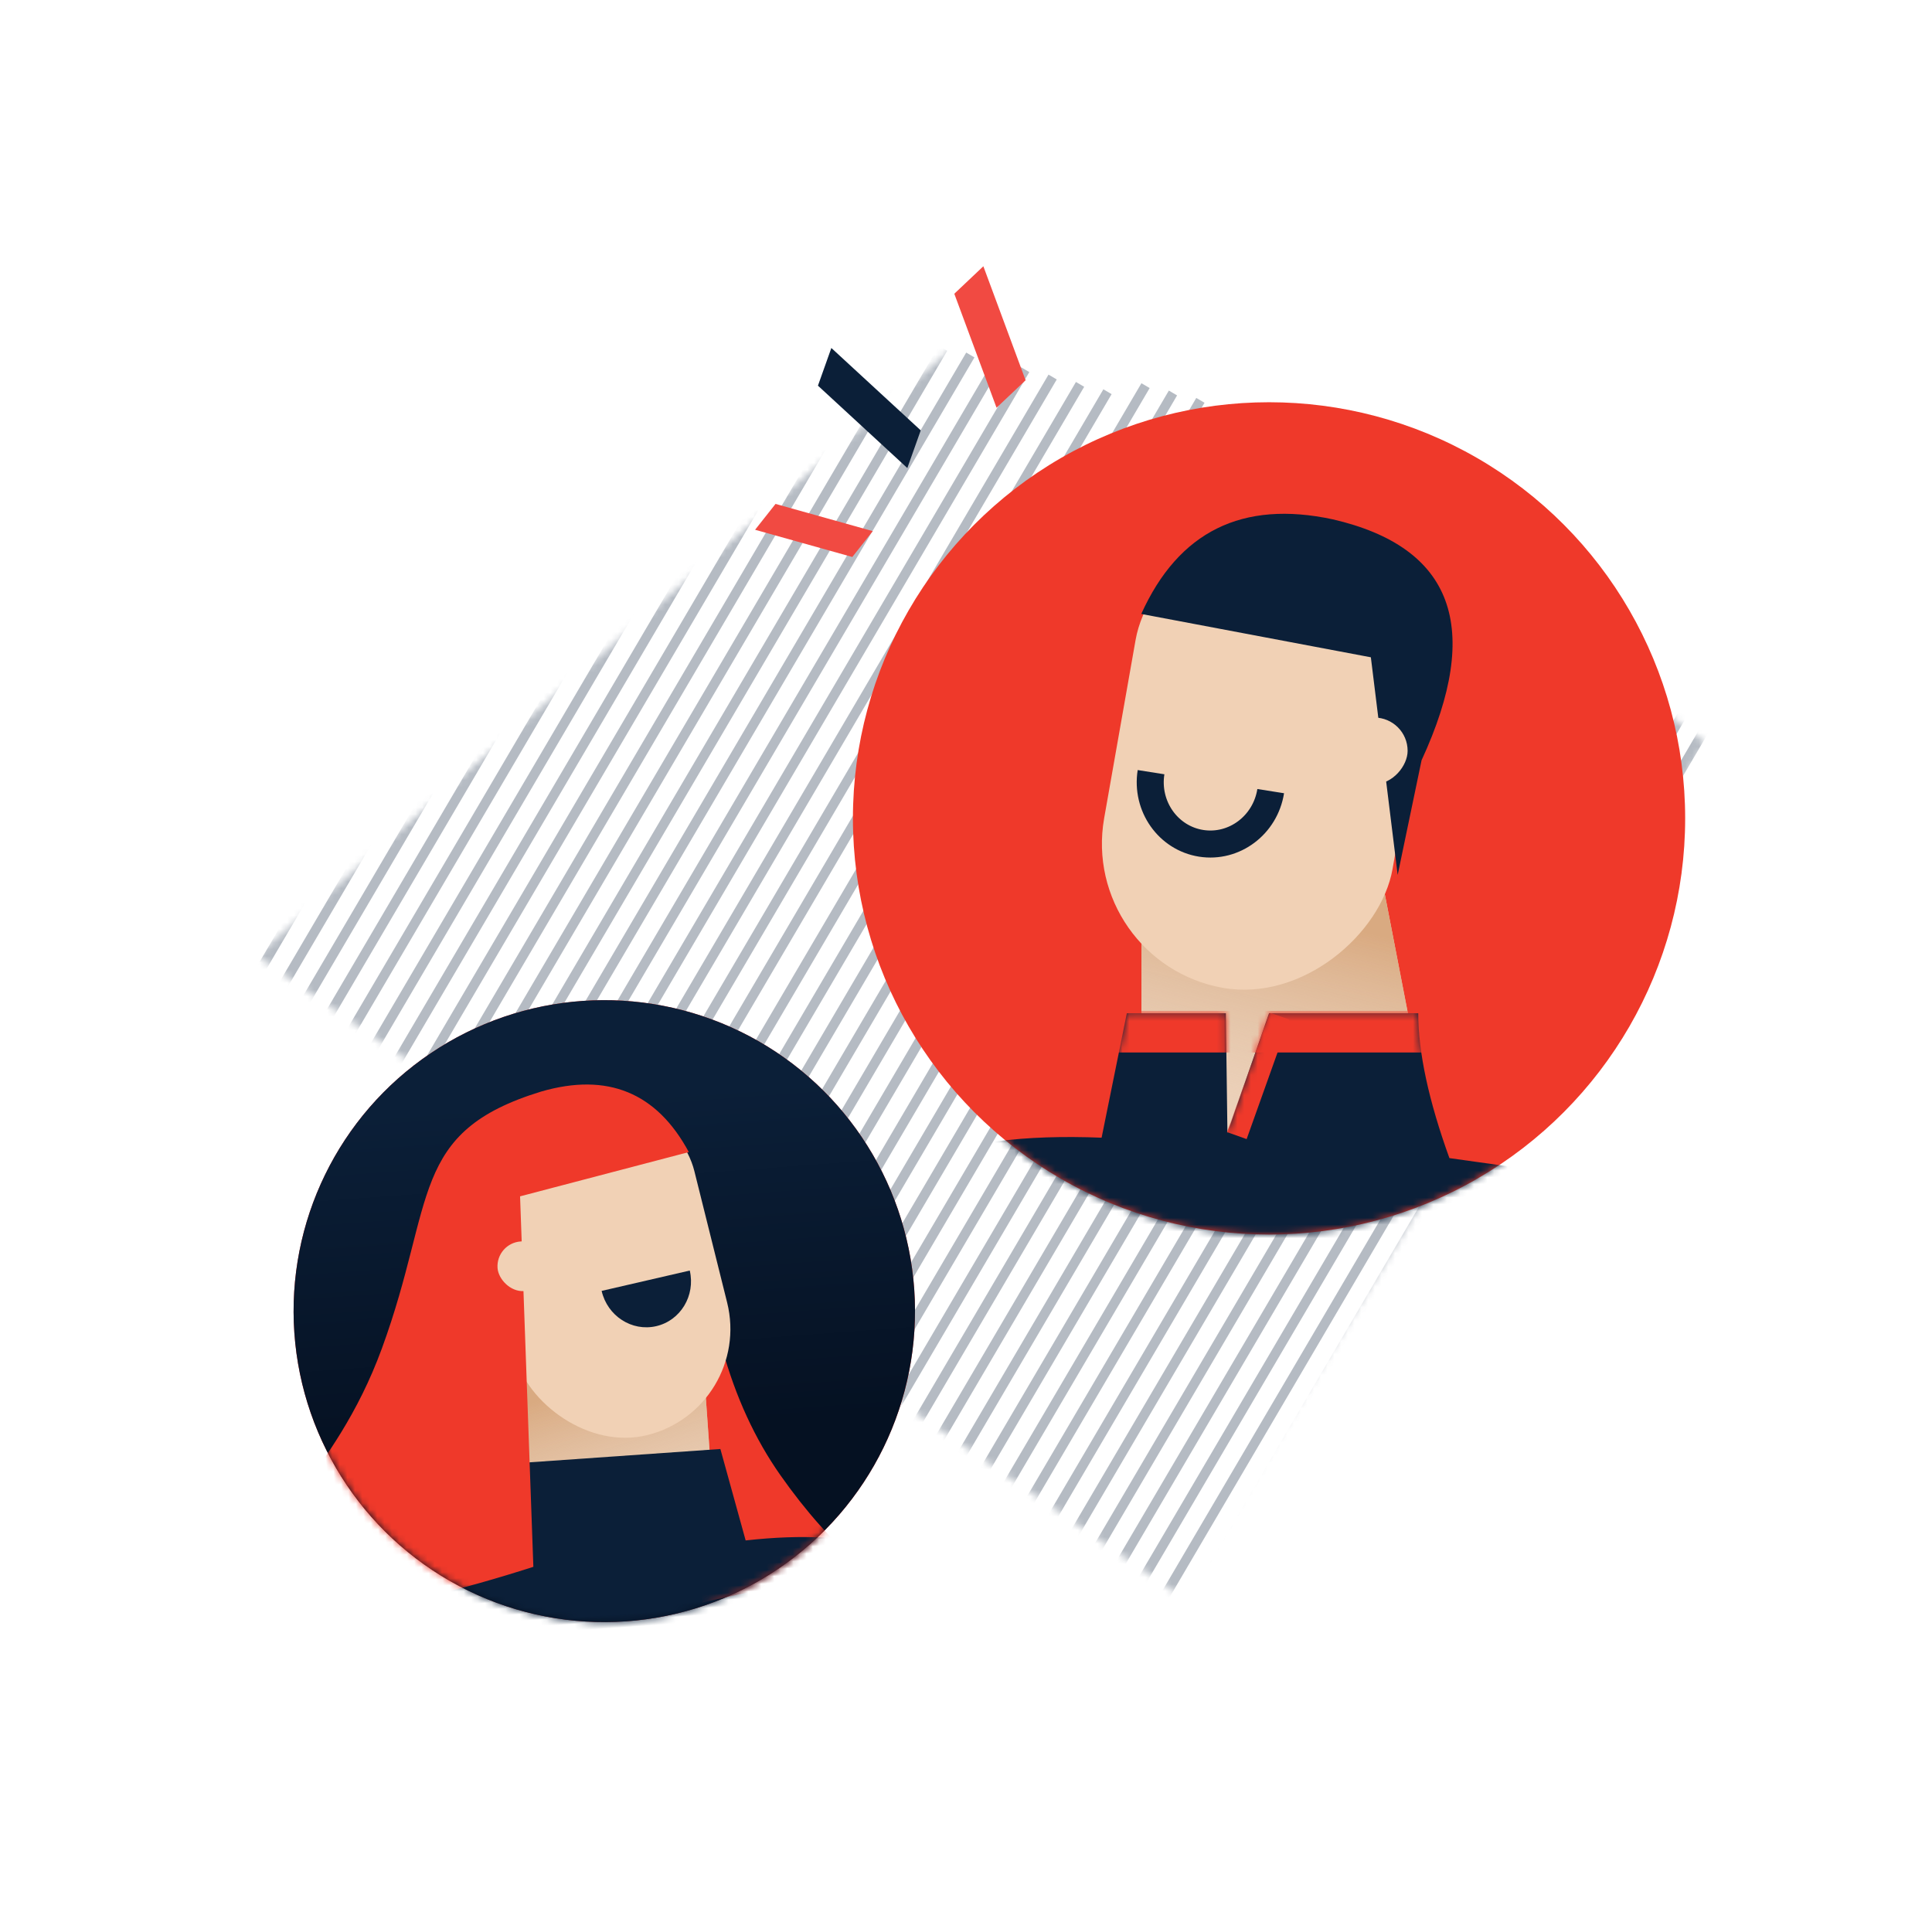 <svg width="286" height="284" viewBox="0 0 286 284" xmlns="http://www.w3.org/2000/svg" xmlns:xlink="http://www.w3.org/1999/xlink">
    <defs>
        <path id="4znn5r6sba" d="m152.075 37.434 95.443 72.58L169.6 236.157 32.967 141.458z"/>
        <path id="02mf9d8vte" d="M40.454 55.735 32.139 98.6H75.73l-.042-42.865z"/>
        <path d="m77.868.357 3.735 18.418c23.09-.941 36.799 4.753 41.127 17.082v35.29H0V26.025l30.116-4.23C33.19 13.283 34.728 6.137 34.728.356h22.088l6.16 17.698.232-17.698h14.66z" id="bk7pflic5g"/>
        <path id="wqvkfscekl" d="m40.305 41.648-6.208 32.031h32.548l-.032-32.031z"/>
        <path d="M58.142.267 60.93 14.03c17.24-.704 27.477 3.551 30.708 12.765v26.37H0V19.447l22.487-3.161c2.295-6.36 3.443-11.7 3.443-16.02H58.142z" id="d81gzroqan"/>
        <linearGradient x1="62.374%" y1="138.586%" x2="33.829%" y2="20.024%" id="ee5jm11d8f">
            <stop stop-color="#EEE" stop-opacity="0" offset="0%"/>
            <stop stop-color="#D9AA81" offset="100%"/>
        </linearGradient>
        <linearGradient x1="64.031%" y1="15.492%" x2="64.031%" y2="69.745%" id="sys9j1fd1j">
            <stop stop-color="#0B1F38" offset="0%"/>
            <stop stop-color="#051122" offset="100%"/>
        </linearGradient>
        <linearGradient x1="62.374%" y1="138.726%" x2="33.829%" y2="19.977%" id="gu6hdqx7dm">
            <stop stop-color="#EEE" stop-opacity="0" offset="0%"/>
            <stop stop-color="#D9AA81" offset="100%"/>
        </linearGradient>
        <ellipse id="8sljcflg8i" cx="46.16" cy="46.606" rx="45.995" ry="46.031"/>
        <circle id="ab8zs3hbec" cx="61.821" cy="62.37" r="61.6"/>
    </defs>
    <g fill="none" fill-rule="evenodd">
        <g transform="translate(5)">
            <mask id="zevj2jyr9b" fill="#fff">
                <use xlink:href="#4znn5r6sba"/>
            </mask>
            <g stroke="#3C4C60" stroke-width="1.414" mask="url(#zevj2jyr9b)" stroke-opacity=".376">
                <path d="M73.756 35.249-38.712 226.752M77.816 36.337-34.651 227.84M81.877 37.425-30.591 228.928M85.937 38.513-26.531 230.016M69.695 34.16-42.772 225.666M65.636 33.073-46.832 224.577M49.419 28.615-63.048 220.119M53.48 29.703-58.988 221.206M57.54 30.79-54.929 222.296M61.6 31.879-50.868 223.382M45.36 27.527-67.11 219.031M41.298 26.439-71.169 217.943M25.084 22.196-87.384 213.699M29.144 23.284-83.323 214.787M33.205 24.372-79.263 215.875M37.264 25.46-75.203 216.963M21.023 21.108-91.444 212.612M16.964 20.02-95.504 211.523M.747 15.562l-112.468 191.503M4.807 16.65-107.66 208.153M8.867 17.738-103.6 209.24M12.927 18.826-99.54 210.329M-3.314 14.474-115.78 205.978M98.091 41.668-14.376 233.172M102.152 42.756-10.316 234.26M106.212 43.844-6.255 235.348M110.272 44.932-2.196 236.435M94.031 40.58-18.437 232.084M89.97 39.492-22.497 230.996M146.763 54.72 34.296 246.224M150.824 55.808 38.357 247.312M154.885 56.896 42.417 248.4M158.945 57.984 46.478 249.488M142.704 53.632 30.237 245.136M138.643 52.544 26.176 244.048M122.428 48.302 9.961 239.806M126.489 49.39 14.021 240.894M130.549 50.478 18.082 241.982M134.61 51.566 22.142 243.069M118.369 47.214 5.9 238.718M114.308 46.126 1.84 237.63"/>
                <g>
                    <path d="M294.38 92 181.914 283.502M298.44 93.087 185.975 284.591M302.501 94.175 190.033 285.68M306.561 95.263 194.094 286.767M290.32 90.911 177.853 282.415M286.26 89.824 173.792 281.327M270.043 85.365 157.576 276.87M274.104 86.454 161.636 277.957M278.164 87.541 165.697 279.045M282.225 88.63 169.757 280.132M265.984 84.278 153.516 275.78M261.923 83.19 149.456 274.693M245.709 78.946 133.24 270.45M249.768 80.034 137.301 271.538M253.83 81.122 141.36 272.626M257.889 82.21 145.422 273.714M241.648 77.858 129.18 269.362M237.588 76.77 125.12 268.274M221.371 72.312 108.903 263.816M225.431 73.4 112.964 264.904M229.492 74.488 117.024 265.992M233.552 75.576 121.085 267.08M217.31 71.224 104.845 262.728M213.25 70.137 100.784 261.64M197.035 65.894 84.568 257.398M201.096 66.982 88.628 258.486M205.156 68.07 92.689 259.574M209.217 69.158 96.75 260.662M192.976 64.806 80.508 256.31M188.915 63.718 76.448 255.222M172.7 59.26 60.23 250.764M176.759 60.348 64.292 251.852M180.82 61.436 68.352 252.94M184.88 62.524 72.411 254.028M168.638 58.172 56.171 249.676M164.579 57.084 52.11 248.588M318.716 98.418 206.249 289.922M322.776 99.507 210.308 291.01M326.836 100.594 214.37 292.098M330.897 101.682 218.429 293.186M314.656 97.33 202.188 288.835M310.595 96.243 198.128 287.746M367.388 111.47 254.92 302.975M371.449 112.559 258.982 304.062M375.51 113.647 263.04 305.15M379.57 114.734 267.101 306.238M363.328 110.383 250.861 301.886M359.267 109.295 246.8 300.798M343.053 105.052 230.586 296.556M347.114 106.14 234.646 297.645M351.173 107.228 238.706 298.732M355.234 108.316 242.766 299.82M338.993 103.965 226.525 295.468M334.932 102.877 222.465 294.38"/>
                </g>
            </g>
        </g>
        <path d="M30 34h220v220H30z"/>
        <g transform="matrix(-1 0 0 1 249.681 58.77)">
            <mask id="eoq2f70old" fill="#fff">
                <use xlink:href="#ab8zs3hbec"/>
            </mask>
            <use fill="#EF392A" xlink:href="#ab8zs3hbec"/>
            <g mask="url(#eoq2f70old)">
                <g transform="translate(5.005 13.86)">
                    <use fill="#F1D1B5" xlink:href="#02mf9d8vte"/>
                    <use fill="url(#ee5jm11d8f)" xlink:href="#02mf9d8vte"/>
                    <rect fill="#F1D1B5" transform="rotate(-10 57.552 39.048)" x="35.878" y="3.97" width="43.348" height="70.156" rx="21.674"/>
                    <path d="M56.57 44.475c.798 5.04 5.41 8.499 10.303 7.724 4.892-.775 8.21-5.49 7.412-10.53" stroke="#0B1F38" stroke-width="4"/>
                    <g transform="translate(0 77)">
                        <mask id="qs1xhq3v0h" fill="#fff">
                            <use xlink:href="#bk7pflic5g"/>
                        </mask>
                        <use fill="#0B1F38" xlink:href="#bk7pflic5g"/>
                        <path stroke="#EF392A" stroke-width="3.08" mask="url(#qs1xhq3v0h)" d="m55.269.77 6.314 17.695"/>
                        <path fill="#EF392A" mask="url(#qs1xhq3v0h)" d="M33.716 0h26.18v6.16h-26.18zM61.436 0h21.56v6.16h-21.56z"/>
                    </g>
                    <path d="m75.73 18.248-33.986 6.416-3.97 32.212-3.537-16.971C25.163 20.248 29.548 8.36 47.392 4.242 60.768 1.372 70.214 6.04 75.73 18.248z" fill="#0B1F38"/>
                    <rect fill="#F1D1B5" x="36.301" y="33.586" width="11.407" height="9.852" rx="4.926"/>
                </g>
            </g>
        </g>
        <g fill-rule="nonzero">
            <path fill="#F14A42" d="m111.78 78.417 3.023-3.826 14.394 4.028-3.023 3.827zM145.57 39.413l-4.301 4.068 6.253 16.873 4.3-4.068z"/>
            <path fill="#0B1F38" d="m123.067 51.51-1.984 5.577 13.231 12.195 1.985-5.577z"/>
        </g>
        <g transform="rotate(-4 2179.315 -499.58)">
            <mask id="2e6zywsmvk" fill="#fff">
                <use xlink:href="#8sljcflg8i"/>
            </mask>
            <use fill="#EF392A" xlink:href="#8sljcflg8i"/>
            <use fill="url(#sys9j1fd1j)" xlink:href="#8sljcflg8i"/>
            <path d="M63.2 53.392c1.46 7.22 3.883 13.638 7.268 19.252 3.384 5.614 7.099 10.427 11.143 14.439l-23.989 3.554-.618-29.907 6.196-7.338z" fill="#EF392A" mask="url(#2e6zywsmvk)"/>
            <g mask="url(#2e6zywsmvk)">
                <g transform="translate(-6.363 10.357)">
                    <use fill="#F1D1B5" xlink:href="#wqvkfscekl"/>
                    <use fill="url(#gu6hdqx7dm)" xlink:href="#wqvkfscekl"/>
                    <rect fill="#F1D1B5" transform="rotate(-10 53.072 29.179)" x="36.888" y="2.967" width="32.367" height="52.424" rx="16.183"/>
                    <path d="M52.338 33.234c.596 3.766 4.041 6.35 7.694 5.772 3.652-.579 6.13-4.101 5.533-7.867l-13.227 2.095z" fill="#0B1F38"/>
                    <use fill="#0B1F38" xlink:href="#d81gzroqan" transform="translate(10.1 57.538)"/>
                    <path d="M66.645 13.636 41.27 18.43l-1.862 54.843C16.8 78.817 3.718 78.965.16 73.721c-.545-.803 1.27-1.028.937-1.96-2.93-8.194 9.68-13.25 18.208-32.325 9.497-21.244 6.195-31.65 26.18-36.266 9.987-2.145 17.04 1.344 21.16 10.466z" fill="#EF392A"/>
                    <rect fill="#F1D1B5" x="37.204" y="25.097" width="8.518" height="7.362" rx="3.681"/>
                </g>
            </g>
        </g>
    </g>
</svg>
